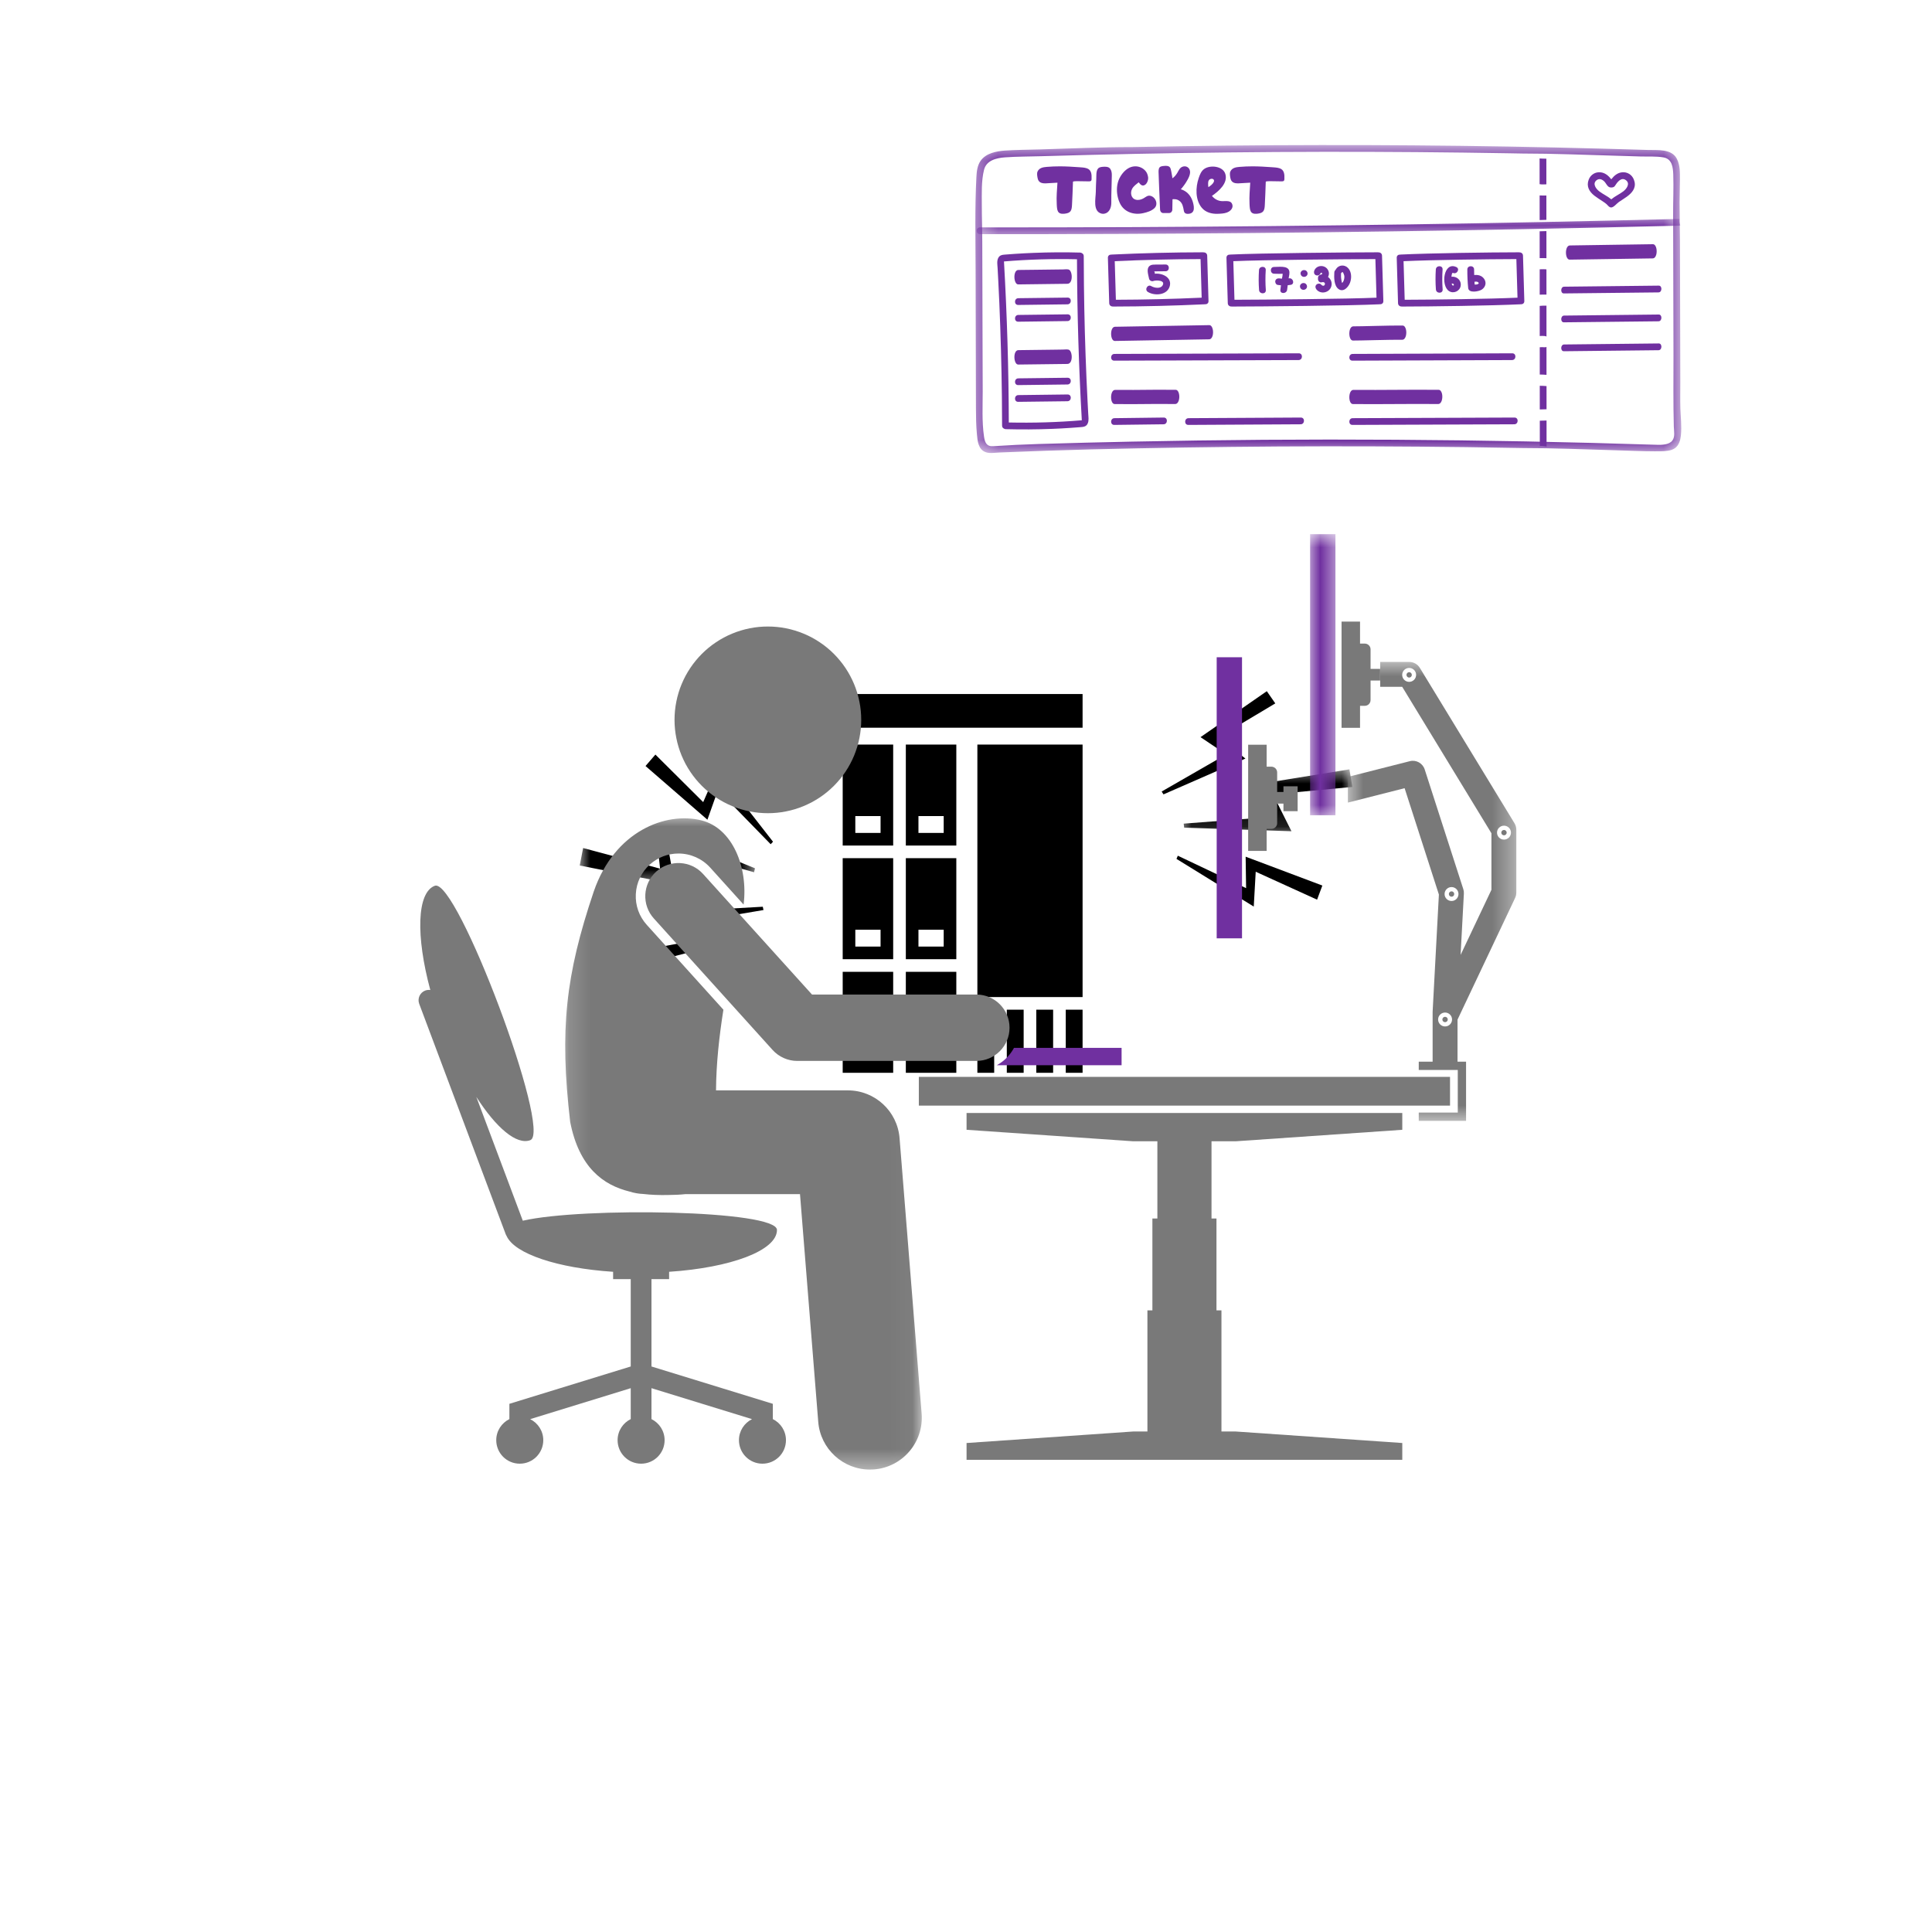 <svg width="90" height="90" viewBox="0 0 90 90" fill="none" xmlns="http://www.w3.org/2000/svg">
<g clip-path="url(#clip0_14008_12093)">
<path d="M41.608 34.684H39.256V39.389H41.608V34.684ZM41.02 38.801H39.844V38.016H41.02V38.801Z" fill="black"/>
<path d="M45.53 34.684H50.431V46.447H45.53V34.684Z" fill="black"/>
<path d="M42.197 39.389H44.549V34.684H42.197V39.389ZM42.785 38.016H43.961V38.8H42.785V38.016Z" fill="black"/>
<path d="M41.608 39.977H39.256V44.683H41.608V39.977ZM41.02 44.095H39.844V43.311H41.02V44.095Z" fill="black"/>
<path d="M42.197 44.682H44.549V39.977H42.197V44.682ZM42.785 43.311H43.961V44.095H42.785V43.311Z" fill="black"/>
<path d="M41.608 45.271H39.256V49.976H41.608V45.271ZM41.02 49.388H39.844V48.604H41.02V49.388Z" fill="black"/>
<path d="M42.197 49.976H44.549V45.271H42.197V49.976ZM42.785 48.604H43.961V49.388H42.785V48.604Z" fill="black"/>
<path d="M45.53 47.035H46.313V49.976H45.53V47.035Z" fill="black"/>
<path d="M46.901 47.035H47.686V49.976H46.901V47.035Z" fill="black"/>
<path d="M48.274 47.035H49.059V49.976H48.274V47.035Z" fill="black"/>
<path d="M49.647 47.035H50.431V49.976H49.647V47.035Z" fill="black"/>
<path d="M39.256 32.331H50.431V33.9H39.256V32.331Z" fill="black"/>
<mask id="mask0_14008_12093" style="mask-type:luminance" maskUnits="userSpaceOnUse" x="27" y="38" width="9" height="4">
<path d="M27 38.4H35.28V41.28H27V38.4Z" fill="white"/>
</mask>
<g mask="url(#mask0_14008_12093)">
<path d="M31.124 39.489L35.127 40.634L35.17 40.449L30.541 38.556L30.75 40.466L27.164 39.504L27.006 40.319L31.432 41.193L31.124 39.489Z" fill="black"/>
</g>
<path d="M36.01 39.211L33.408 35.875L32.758 37.366L30.531 35.151L30.071 35.684L32.954 38.185L33.444 36.805L35.901 39.327L36.01 39.211Z" fill="black"/>
<path d="M35.533 42.239L31.374 42.476L32.216 43.838L29.175 44.401L29.349 45.071L32.989 44.14L32.147 42.969L35.566 42.393L35.533 42.239Z" fill="black"/>
<mask id="mask1_14008_12093" style="mask-type:luminance" maskUnits="userSpaceOnUse" x="54" y="35" width="9" height="4">
<path d="M54.96 35.76H63V38.88H54.96V35.76Z" fill="white"/>
</mask>
<g mask="url(#mask1_14008_12093)">
<path d="M59.29 38.049L55.14 38.369L55.163 38.557L60.161 38.722L59.301 37.004L62.998 36.659L62.862 35.839L58.409 36.559L59.29 38.049Z" fill="black"/>
</g>
<path d="M58.048 41.373L54.868 39.862L54.805 40.01L58.405 42.232L58.496 40.609L61.355 41.91L61.6 41.252L58.027 39.908L58.048 41.373Z" fill="black"/>
<path d="M54.2 37.005L58.016 35.336L56.753 34.353L59.408 32.767L59.013 32.198L55.925 34.339L57.121 35.143L54.115 36.872L54.2 37.005Z" fill="black"/>
<mask id="mask2_14008_12093" style="mask-type:luminance" maskUnits="userSpaceOnUse" x="45" y="6" width="34" height="16">
<path d="M45.381 6.756H78.321V21.12H45.381V6.756Z" fill="white"/>
</mask>
<g mask="url(#mask2_14008_12093)">
<path d="M77.899 20.53C77.75 20.718 77.419 20.728 77.201 20.721C69.054 20.458 60.901 20.406 52.75 20.573C51.295 20.602 49.84 20.639 48.385 20.683C47.678 20.705 46.975 20.738 46.269 20.785C45.953 20.807 45.878 20.607 45.838 20.33C45.737 19.631 45.778 18.927 45.778 18.224C45.775 17.497 45.773 16.77 45.771 16.044C45.771 15.913 45.77 15.782 45.77 15.652C45.766 14.197 45.762 12.743 45.758 11.29C45.758 10.712 45.735 10.133 45.736 9.555C45.736 9.023 45.71 8.43 45.84 7.91C45.951 7.47 46.413 7.359 46.808 7.33C47.377 7.288 47.951 7.294 48.52 7.276C49.973 7.233 51.428 7.197 52.881 7.167C54.335 7.137 55.789 7.115 57.243 7.099C58.697 7.083 60.151 7.073 61.605 7.071C63.059 7.069 64.513 7.073 65.967 7.085C67.421 7.096 68.874 7.115 70.328 7.14C70.532 7.144 70.735 7.148 70.939 7.151C72.384 7.151 73.834 7.214 75.278 7.254C75.656 7.266 76.034 7.277 76.412 7.288C76.763 7.299 77.146 7.271 77.493 7.332C77.894 7.403 77.935 7.795 77.948 8.133C77.969 8.758 77.939 9.388 77.941 10.014C77.943 10.741 77.945 11.469 77.947 12.197C77.95 13.652 77.954 15.108 77.958 16.563C77.958 17.665 77.944 18.767 77.973 19.869C77.978 20.079 78.043 20.349 77.899 20.53ZM78.311 19.632C78.301 19.432 78.285 19.232 78.278 19.031C78.266 18.618 78.277 18.203 78.275 17.789C78.274 17.062 78.272 16.333 78.27 15.606C78.266 14.15 78.263 12.694 78.259 11.238C78.257 10.636 78.24 10.035 78.241 9.433C78.241 9.083 78.258 8.732 78.258 8.38C78.258 8.048 78.271 7.699 78.113 7.395C77.868 6.921 77.211 7 76.764 6.986C76.037 6.963 75.31 6.942 74.584 6.923C73.13 6.884 71.677 6.851 70.222 6.826C68.768 6.801 67.314 6.782 65.859 6.771C64.405 6.759 62.951 6.754 61.497 6.757C60.043 6.758 58.589 6.767 57.135 6.783C55.68 6.799 54.225 6.821 52.771 6.851C52.764 6.851 52.757 6.851 52.75 6.851C51.308 6.851 49.863 6.919 48.422 6.962C47.886 6.978 47.349 6.978 46.814 7.014C46.415 7.043 45.94 7.133 45.688 7.48C45.531 7.698 45.498 7.976 45.485 8.236C45.409 9.668 45.443 11.106 45.447 12.54C45.451 13.996 45.455 15.451 45.458 16.907C45.46 17.612 45.461 18.317 45.463 19.022C45.464 19.414 45.47 19.821 45.507 20.217C45.537 20.534 45.563 20.934 45.915 21.064C46.106 21.135 46.349 21.088 46.547 21.08C47.974 21.021 49.401 20.97 50.828 20.934C52.282 20.899 53.737 20.869 55.191 20.847C56.645 20.825 58.099 20.809 59.553 20.799C61.007 20.791 62.461 20.789 63.916 20.794C65.37 20.799 66.824 20.811 68.278 20.829C69.165 20.842 70.052 20.856 70.939 20.872C72.382 20.872 73.829 20.934 75.272 20.976C75.877 20.992 76.483 21.023 77.088 21.023C77.185 21.023 77.282 21.023 77.378 21.021C77.595 21.013 77.841 21.009 78.025 20.878C78.215 20.744 78.278 20.504 78.302 20.285C78.325 20.067 78.322 19.85 78.311 19.632Z" fill="#7030A0"/>
</g>
<mask id="mask3_14008_12093" style="mask-type:luminance" maskUnits="userSpaceOnUse" x="45" y="10" width="34" height="2">
<path d="M45.381 10.08H78.321V11.04H45.381V10.08Z" fill="white"/>
</mask>
<g mask="url(#mask3_14008_12093)">
<path d="M78.232 10.224C78.233 10.217 78.234 10.209 78.234 10.201C78.225 10.2 78.215 10.198 78.204 10.199C69.754 10.412 61.301 10.539 52.849 10.58C50.449 10.591 48.049 10.595 45.649 10.594C45.446 10.593 45.445 10.908 45.649 10.908C54.101 10.916 62.554 10.839 71.005 10.674C73.404 10.627 75.804 10.574 78.204 10.513C78.231 10.513 78.254 10.505 78.274 10.495C78.237 10.412 78.221 10.32 78.232 10.224Z" fill="#7030A0"/>
</g>
<path d="M46.994 19.681C46.987 17.179 46.912 14.678 46.769 12.179C47.902 12.085 49.035 12.052 50.17 12.077C50.178 14.579 50.253 17.081 50.395 19.578C49.264 19.673 48.13 19.706 46.994 19.681ZM50.694 19.272C50.683 19.091 50.674 18.91 50.665 18.729C50.646 18.366 50.629 18.002 50.613 17.639C50.582 16.914 50.557 16.187 50.536 15.46C50.517 14.734 50.502 14.007 50.494 13.281C50.488 12.83 50.486 12.379 50.485 11.929C50.485 11.861 50.448 11.816 50.401 11.794C50.379 11.777 50.35 11.767 50.314 11.766C49.593 11.746 48.871 11.751 48.151 11.78C47.865 11.791 47.579 11.806 47.293 11.825C47.153 11.834 47.012 11.845 46.87 11.856C46.719 11.868 46.57 11.867 46.497 12.027C46.431 12.172 46.464 12.333 46.472 12.486C46.482 12.667 46.492 12.849 46.501 13.03C46.519 13.392 46.537 13.755 46.553 14.119C46.584 14.845 46.609 15.571 46.629 16.298C46.649 17.024 46.663 17.751 46.672 18.477C46.676 18.928 46.68 19.378 46.681 19.829C46.681 19.897 46.717 19.942 46.764 19.964C46.787 19.981 46.816 19.991 46.852 19.992C47.573 20.011 48.294 20.007 49.015 19.978C49.3 19.967 49.587 19.952 49.871 19.932C50.013 19.923 50.154 19.914 50.295 19.901C50.447 19.889 50.595 19.89 50.668 19.731C50.734 19.587 50.701 19.424 50.694 19.272Z" fill="#7030A0"/>
<path d="M49.733 13.863L47.438 13.891C47.237 13.894 47.228 14.208 47.432 14.206L49.726 14.177C49.928 14.175 49.937 13.86 49.733 13.863Z" fill="#7030A0"/>
<path d="M49.733 14.643L47.438 14.671C47.237 14.674 47.228 14.988 47.432 14.986L49.726 14.957C49.928 14.955 49.937 14.64 49.733 14.643Z" fill="#7030A0"/>
<path d="M60.501 16.458L51.915 16.487C51.714 16.49 51.705 16.804 51.908 16.801L60.493 16.773C60.696 16.77 60.704 16.456 60.501 16.458Z" fill="#7030A0"/>
<path d="M49.922 12.827C49.911 12.715 49.873 12.613 49.815 12.572C49.75 12.525 49.6 12.55 49.518 12.551C49.406 12.552 49.293 12.554 49.18 12.555C48.89 12.559 48.6 12.562 48.31 12.566C48.02 12.57 47.729 12.574 47.439 12.576C47.177 12.58 47.213 13.251 47.432 13.249C47.432 13.249 49.724 13.22 49.726 13.22C49.885 13.218 49.94 13.01 49.922 12.827Z" fill="#7030A0"/>
<path d="M49.733 17.597L47.438 17.625C47.237 17.628 47.228 17.942 47.432 17.939L49.726 17.911C49.928 17.908 49.937 17.594 49.733 17.597Z" fill="#7030A0"/>
<path d="M49.733 18.376L47.438 18.405C47.237 18.408 47.228 18.722 47.432 18.719L49.726 18.691C49.928 18.688 49.937 18.374 49.733 18.376Z" fill="#7030A0"/>
<path d="M49.922 16.561C49.911 16.449 49.873 16.346 49.815 16.306C49.75 16.258 49.6 16.283 49.518 16.284C49.406 16.286 49.293 16.287 49.18 16.289C48.89 16.293 48.6 16.297 48.31 16.3C48.02 16.303 47.729 16.307 47.439 16.311C47.177 16.314 47.213 16.985 47.432 16.982C47.432 16.982 49.724 16.954 49.726 16.954C49.885 16.952 49.94 16.744 49.922 16.561Z" fill="#7030A0"/>
<path d="M51.982 13.964C51.965 13.365 51.947 12.766 51.929 12.167C53.261 12.106 54.593 12.073 55.927 12.069C55.944 12.668 55.961 13.268 55.978 13.867C54.647 13.928 53.315 13.96 51.982 13.964ZM56.236 11.909C56.232 11.801 56.142 11.75 56.059 11.755C56.054 11.754 56.05 11.753 56.044 11.753C54.626 11.756 53.209 11.791 51.793 11.858C51.787 11.858 51.781 11.86 51.775 11.861C51.693 11.854 51.608 11.902 51.61 12.008L51.672 14.124C51.675 14.232 51.766 14.284 51.849 14.278C51.854 14.279 51.859 14.28 51.864 14.28C53.282 14.277 54.7 14.242 56.115 14.175C56.122 14.175 56.127 14.173 56.134 14.172C56.215 14.18 56.301 14.131 56.297 14.025L56.236 11.909Z" fill="#7030A0"/>
<path d="M57.506 13.964C57.488 13.365 57.47 12.766 57.453 12.167C58.784 12.106 62.738 12.073 64.071 12.069C64.088 12.668 64.106 13.268 64.123 13.867C62.791 13.928 58.838 13.96 57.506 13.964ZM64.38 11.909C64.377 11.801 64.287 11.75 64.203 11.755C64.198 11.754 64.194 11.753 64.188 11.753C62.771 11.756 58.732 11.791 57.316 11.858C57.31 11.858 57.304 11.86 57.298 11.861C57.216 11.854 57.131 11.902 57.133 12.008L57.195 14.124C57.198 14.232 57.289 14.284 57.372 14.278C57.377 14.279 57.382 14.28 57.387 14.28C58.805 14.277 62.844 14.242 64.259 14.175C64.266 14.175 64.272 14.173 64.278 14.172C64.361 14.18 64.445 14.131 64.442 14.025L64.38 11.909Z" fill="#7030A0"/>
<path d="M65.436 13.964C65.418 13.365 65.4 12.766 65.383 12.167C66.715 12.106 69.305 12.073 70.638 12.069C70.656 12.668 70.673 13.268 70.691 13.867C69.359 13.928 66.768 13.96 65.436 13.964ZM70.947 11.909C70.945 11.801 70.854 11.75 70.77 11.755C70.766 11.754 70.761 11.753 70.755 11.753C69.338 11.756 66.663 11.791 65.246 11.858C65.24 11.858 65.234 11.86 65.228 11.861C65.146 11.854 65.061 11.902 65.065 12.008L65.126 14.124C65.129 14.232 65.219 14.284 65.303 14.278C65.307 14.279 65.312 14.28 65.318 14.28C66.735 14.277 69.411 14.242 70.827 14.175C70.833 14.175 70.84 14.173 70.845 14.172C70.928 14.18 71.012 14.131 71.009 14.025L70.947 11.909Z" fill="#7030A0"/>
<path d="M56.491 15.326C56.465 15.222 56.41 15.144 56.331 15.146C54.868 15.171 53.405 15.196 51.941 15.222C51.693 15.225 51.708 15.887 51.934 15.883C53.397 15.858 54.86 15.833 56.323 15.807C56.49 15.805 56.541 15.521 56.491 15.326Z" fill="#7030A0"/>
<path d="M77.157 11.557C77.131 11.453 77.077 11.375 76.997 11.376C75.535 11.394 74.595 11.415 73.132 11.434C72.883 11.436 72.895 12.098 73.121 12.095C74.585 12.077 75.523 12.056 76.987 12.037C77.154 12.036 77.205 11.752 77.157 11.557Z" fill="#7030A0"/>
<path d="M70.445 16.458L63.012 16.487C62.811 16.49 62.802 16.804 63.005 16.801L70.437 16.773C70.64 16.77 70.648 16.456 70.445 16.458Z" fill="#7030A0"/>
<path d="M65.495 15.348C65.47 15.245 65.418 15.166 65.337 15.165C64.772 15.156 63.359 15.207 63.045 15.202C62.796 15.198 62.799 15.86 63.025 15.864C63.277 15.868 64.823 15.819 65.319 15.827C65.486 15.83 65.542 15.544 65.495 15.348Z" fill="#7030A0"/>
<path d="M54.21 19.451L51.915 19.48C51.714 19.482 51.705 19.797 51.908 19.794L54.203 19.765C54.404 19.763 54.413 19.448 54.21 19.451Z" fill="#7030A0"/>
<path d="M60.596 19.451L55.366 19.48C55.163 19.482 55.155 19.797 55.358 19.794L60.589 19.765C60.79 19.763 60.8 19.448 60.596 19.451Z" fill="#7030A0"/>
<path d="M77.27 13.306L72.861 13.355C72.69 13.358 72.682 13.673 72.852 13.669L77.263 13.621C77.433 13.617 77.441 13.303 77.27 13.306Z" fill="#7030A0"/>
<path d="M77.27 14.652L72.861 14.701C72.69 14.704 72.682 15.019 72.852 15.015L77.263 14.967C77.433 14.964 77.441 14.649 77.27 14.652Z" fill="#7030A0"/>
<path d="M77.27 15.999L72.861 16.047C72.69 16.051 72.682 16.365 72.852 16.362L77.263 16.314C77.433 16.311 77.441 15.996 77.27 15.999Z" fill="#7030A0"/>
<path d="M54.922 18.344C54.899 18.24 54.847 18.16 54.767 18.159C53.304 18.146 53.413 18.174 51.95 18.162C51.7 18.159 51.699 18.821 51.925 18.823C53.388 18.836 53.279 18.808 54.742 18.821C54.909 18.822 54.968 18.541 54.922 18.344Z" fill="#7030A0"/>
<path d="M70.55 19.451L63.012 19.48C62.811 19.482 62.802 19.797 63.005 19.794L70.542 19.765C70.744 19.763 70.752 19.448 70.55 19.451Z" fill="#7030A0"/>
<path d="M67.175 18.344C67.15 18.24 67.098 18.16 67.018 18.159C65.555 18.146 64.51 18.174 63.048 18.162C62.799 18.159 62.797 18.821 63.023 18.823C64.486 18.836 65.531 18.808 66.994 18.821C67.161 18.822 67.219 18.541 67.175 18.344Z" fill="#7030A0"/>
<path d="M53.798 12.751C53.793 12.719 53.788 12.689 53.791 12.668L53.757 12.64C53.795 12.64 53.834 12.64 53.872 12.64C54.014 12.639 54.155 12.638 54.297 12.636C54.499 12.635 54.499 12.32 54.297 12.322C54.142 12.323 53.989 12.323 53.834 12.325C53.743 12.327 53.652 12.322 53.573 12.373C53.377 12.502 53.496 12.802 53.528 12.983C53.542 13.06 53.648 13.122 53.722 13.092C53.844 13.042 54.311 13.046 54.155 13.3C54.051 13.467 53.764 13.408 53.633 13.33C53.46 13.224 53.301 13.495 53.474 13.601C53.794 13.796 54.388 13.754 54.495 13.318C54.592 12.92 54.142 12.714 53.798 12.751Z" fill="#7030A0"/>
<path d="M58.963 12.582C58.977 12.38 58.662 12.381 58.649 12.582C58.628 12.893 58.629 13.203 58.652 13.513C58.667 13.713 58.982 13.715 58.967 13.513C58.944 13.203 58.943 12.893 58.963 12.582Z" fill="#7030A0"/>
<path d="M60.044 12.966C60.039 12.966 60.035 12.966 60.03 12.967C60.051 12.85 60.085 12.714 60.054 12.608C59.981 12.359 59.542 12.441 59.353 12.436C59.151 12.432 59.151 12.746 59.353 12.751C59.44 12.753 59.527 12.755 59.615 12.757C59.648 12.758 59.706 12.751 59.753 12.754C59.752 12.825 59.732 12.91 59.717 12.982C59.678 12.98 59.641 12.975 59.603 12.969C59.519 12.957 59.435 12.991 59.41 13.08C59.389 13.154 59.437 13.26 59.52 13.273C59.571 13.281 59.621 13.287 59.672 13.29C59.662 13.36 59.653 13.431 59.645 13.501C59.618 13.701 59.933 13.699 59.959 13.501L59.987 13.287C60.033 13.283 60.081 13.277 60.128 13.269C60.327 13.236 60.243 12.933 60.044 12.966Z" fill="#7030A0"/>
<path d="M60.755 12.582H60.742C60.659 12.582 60.58 12.654 60.584 12.739C60.589 12.825 60.654 12.897 60.742 12.897H60.755C60.837 12.897 60.916 12.825 60.912 12.739C60.908 12.654 60.843 12.582 60.755 12.582Z" fill="#7030A0"/>
<path d="M60.728 13.185H60.715C60.634 13.185 60.555 13.257 60.558 13.343C60.562 13.428 60.627 13.5 60.715 13.5H60.728C60.811 13.5 60.89 13.427 60.886 13.343C60.882 13.257 60.816 13.185 60.728 13.185Z" fill="#7030A0"/>
<path d="M61.864 12.902C61.922 12.795 61.925 12.662 61.841 12.542C61.688 12.326 61.337 12.346 61.228 12.597C61.195 12.675 61.205 12.766 61.285 12.812C61.351 12.851 61.466 12.835 61.5 12.756C61.516 12.72 61.547 12.681 61.58 12.716C61.602 12.741 61.592 12.783 61.554 12.786C61.469 12.793 61.397 12.854 61.397 12.943C61.397 12.951 61.398 12.957 61.399 12.964C61.381 13.067 61.459 13.188 61.589 13.147C61.66 13.124 61.745 13.17 61.715 13.254C61.684 13.342 61.592 13.316 61.546 13.259C61.492 13.193 61.379 13.203 61.324 13.259C61.258 13.325 61.27 13.415 61.324 13.482C61.522 13.729 61.932 13.64 62.018 13.338C62.069 13.163 61.994 12.996 61.864 12.902Z" fill="#7030A0"/>
<path d="M62.562 13.135C62.544 13.163 62.524 13.173 62.519 13.183C62.503 13.142 62.493 13.072 62.489 13.048C62.468 12.942 62.466 12.835 62.47 12.727C62.485 12.717 62.499 12.704 62.512 12.686C62.559 12.616 62.622 12.831 62.624 12.856C62.633 12.949 62.612 13.056 62.562 13.135ZM62.795 12.483C62.632 12.315 62.37 12.336 62.24 12.528C62.229 12.542 62.224 12.557 62.219 12.571C62.185 12.596 62.162 12.635 62.158 12.687C62.142 12.917 62.141 13.305 62.347 13.46C62.581 13.637 62.815 13.374 62.891 13.166C62.971 12.951 62.964 12.656 62.795 12.483Z" fill="#7030A0"/>
<path d="M67.201 12.553C67.214 12.351 66.9 12.351 66.886 12.553C66.866 12.864 66.867 13.174 66.89 13.484C66.904 13.685 67.219 13.687 67.204 13.484C67.181 13.174 67.18 12.864 67.201 12.553Z" fill="#7030A0"/>
<path d="M67.681 13.301C67.651 13.297 67.634 13.255 67.624 13.212C67.73 13.183 67.763 13.313 67.681 13.301ZM67.614 12.892C67.624 12.788 67.644 12.695 67.684 12.712C67.866 12.799 68.026 12.527 67.842 12.441C67.252 12.164 67.103 13.309 67.504 13.562C67.719 13.697 68.011 13.559 68.045 13.309C68.08 13.047 67.853 12.861 67.614 12.892Z" fill="#7030A0"/>
<path d="M68.696 13.254C68.693 13.21 68.69 13.167 68.687 13.124C68.739 13.117 68.794 13.114 68.838 13.135C68.853 13.143 68.863 13.153 68.874 13.165C68.883 13.172 68.883 13.188 68.885 13.192C68.862 13.253 68.774 13.259 68.696 13.254ZM69.004 12.868C68.903 12.808 68.787 12.801 68.674 12.812C68.672 12.726 68.668 12.639 68.669 12.553C68.671 12.351 68.356 12.351 68.354 12.553C68.352 12.843 68.365 13.131 68.394 13.419C68.419 13.67 68.877 13.581 69.016 13.496C69.125 13.431 69.207 13.309 69.201 13.178C69.195 13.048 69.115 12.934 69.004 12.868Z" fill="#7030A0"/>
<path d="M71.72 7.382L71.721 8.579C71.824 8.598 71.93 8.59 72.036 8.587C72.035 8.189 72.035 7.791 72.035 7.392C71.93 7.392 71.825 7.39 71.72 7.382Z" fill="#7030A0"/>
<path d="M71.722 9.104L71.723 10.252C71.828 10.249 71.932 10.245 72.037 10.241C72.037 9.862 72.037 9.485 72.036 9.107C71.931 9.107 71.827 9.111 71.722 9.104Z" fill="#7030A0"/>
<path d="M71.723 10.775C71.723 11.191 71.724 11.607 71.724 12.023C71.829 12.025 71.934 12.021 72.039 12.027C72.038 11.606 72.038 11.186 72.038 10.765C71.933 10.769 71.828 10.773 71.723 10.775Z" fill="#7030A0"/>
<path d="M71.725 12.545C71.725 12.94 71.725 13.333 71.725 13.727C71.831 13.723 71.936 13.72 72.04 13.723C72.04 13.331 72.039 12.941 72.039 12.549C71.944 12.534 71.832 12.544 71.725 12.545Z" fill="#7030A0"/>
<path d="M71.725 14.249C71.725 14.716 71.726 15.184 71.726 15.652C71.8 15.647 71.874 15.646 71.947 15.652C71.98 15.655 72.012 15.664 72.041 15.675C72.04 15.197 72.04 14.719 72.04 14.24C71.936 14.233 71.83 14.242 71.725 14.249Z" fill="#7030A0"/>
<path d="M71.947 16.177C71.872 16.17 71.799 16.17 71.727 16.176C71.727 16.599 71.727 17.023 71.728 17.447C71.833 17.447 71.938 17.453 72.042 17.462C72.042 17.029 72.042 16.595 72.041 16.162C72.012 16.174 71.98 16.18 71.947 16.177Z" fill="#7030A0"/>
<path d="M71.728 17.971C71.728 18.338 71.729 18.706 71.729 19.074C71.834 19.07 71.939 19.069 72.044 19.065C72.043 18.705 72.043 18.346 72.043 17.986C71.938 17.977 71.833 17.971 71.728 17.971Z" fill="#7030A0"/>
<path d="M71.73 19.598C71.73 19.99 71.73 20.382 71.731 20.774C71.836 20.767 71.941 20.779 72.045 20.801C72.045 20.397 72.045 19.993 72.044 19.589C71.939 19.593 71.834 19.595 71.73 19.598Z" fill="#7030A0"/>
<path d="M50.85 8.334C50.858 8.13 50.848 7.906 50.619 7.837C50.504 7.802 50.382 7.797 50.263 7.789C49.965 7.768 49.666 7.749 49.367 7.749C49.165 7.749 48.965 7.757 48.764 7.774C48.595 7.789 48.416 7.814 48.335 7.987C48.293 8.074 48.318 8.2 48.335 8.292C48.37 8.492 48.511 8.547 48.702 8.541C48.707 8.541 48.712 8.541 48.718 8.541C48.899 8.532 49.079 8.521 49.26 8.51C49.239 8.907 49.208 9.108 49.227 9.504C49.24 9.791 49.252 9.988 49.577 9.957C49.873 9.928 49.925 9.823 49.938 9.548C49.959 9.121 49.97 8.895 49.983 8.468C49.988 8.427 50.328 8.443 50.36 8.443C50.468 8.442 50.575 8.445 50.682 8.448C50.757 8.45 50.844 8.458 50.849 8.359C50.849 8.35 50.85 8.342 50.85 8.334Z" fill="#7030A0"/>
<path d="M59.832 8.334C59.841 8.13 59.83 7.906 59.602 7.837C59.486 7.802 59.364 7.797 59.244 7.789C58.946 7.768 58.647 7.749 58.348 7.749C58.147 7.749 57.946 7.757 57.745 7.774C57.577 7.789 57.398 7.814 57.316 7.987C57.275 8.074 57.3 8.2 57.316 8.292C57.352 8.492 57.493 8.547 57.683 8.541C57.689 8.541 57.694 8.541 57.699 8.541C57.88 8.532 58.061 8.521 58.241 8.51C58.221 8.907 58.19 9.108 58.208 9.504C58.222 9.791 58.233 9.988 58.558 9.957C58.854 9.928 58.907 9.823 58.92 9.548C58.941 9.121 58.951 8.895 58.964 8.468C58.97 8.427 59.309 8.443 59.342 8.443C59.449 8.442 59.556 8.445 59.663 8.448C59.739 8.45 59.826 8.458 59.83 8.359C59.831 8.35 59.831 8.342 59.832 8.334Z" fill="#7030A0"/>
<path d="M51.715 7.859C51.651 7.776 51.545 7.764 51.448 7.767C51.352 7.771 51.224 7.771 51.154 7.849C51.049 7.968 51.077 8.202 51.068 8.348C51.057 8.546 51.05 8.744 51.047 8.942C51.042 9.245 50.893 9.856 51.324 9.954C51.364 9.963 51.41 9.962 51.45 9.954C51.681 9.909 51.767 9.667 51.769 9.459C51.77 9.337 51.768 9.215 51.77 9.094C51.775 8.913 51.779 8.731 51.784 8.549C51.786 8.42 51.792 8.291 51.793 8.163C51.794 8.059 51.781 7.945 51.715 7.859Z" fill="#7030A0"/>
<path d="M53.847 9.362C53.805 9.243 53.703 9.141 53.572 9.118C53.454 9.098 53.371 9.181 53.275 9.236C53.166 9.3 53.03 9.336 52.906 9.301C52.684 9.24 52.64 8.968 52.743 8.788C52.815 8.662 52.935 8.581 53.044 8.492C53.041 8.495 53.131 8.592 53.139 8.6C53.169 8.625 53.207 8.642 53.246 8.641C53.417 8.636 53.504 8.39 53.483 8.252C53.465 8.129 53.422 8.02 53.334 7.933C53.273 7.872 53.2 7.823 53.12 7.792C52.959 7.728 52.777 7.736 52.62 7.808C52.383 7.917 52.187 8.177 52.1 8.42C52.01 8.677 52.012 8.965 52.082 9.227C52.103 9.307 52.131 9.386 52.167 9.462C52.366 9.886 52.823 10.027 53.259 9.928C53.438 9.888 53.637 9.83 53.775 9.7C53.874 9.608 53.888 9.477 53.847 9.362Z" fill="#7030A0"/>
<path d="M55.612 9.628C55.607 9.577 55.597 9.526 55.586 9.481C55.54 9.278 55.438 9.082 55.273 8.953C55.186 8.885 55.094 8.841 54.999 8.815C55.017 8.82 55.115 8.686 55.129 8.668C55.173 8.612 55.213 8.554 55.251 8.493C55.346 8.337 55.499 8.088 55.415 7.899C55.358 7.773 55.225 7.719 55.093 7.764C54.957 7.81 54.91 7.941 54.842 8.054C54.787 8.145 54.705 8.253 54.611 8.305C54.611 8.282 54.611 8.258 54.607 8.234C54.596 8.158 54.582 8.083 54.566 8.008C54.551 7.943 54.541 7.859 54.505 7.804C54.445 7.716 54.318 7.721 54.224 7.73C54.127 7.739 54.02 7.747 53.987 7.856C53.96 7.949 53.972 8.043 53.975 8.137C53.977 8.214 53.98 8.291 53.983 8.368C53.989 8.525 53.995 8.683 54.001 8.84C54.013 9.152 54.026 9.462 54.041 9.773C54.045 9.855 54.107 9.925 54.192 9.925L54.46 9.924C54.543 9.924 54.608 9.856 54.611 9.773C54.616 9.612 54.618 9.45 54.62 9.288C54.62 9.271 54.768 9.282 54.783 9.285C54.836 9.295 54.886 9.317 54.93 9.348C55.088 9.459 55.115 9.635 55.147 9.812C55.152 9.844 55.161 9.876 55.181 9.903C55.24 9.979 55.379 9.971 55.461 9.942C55.602 9.891 55.624 9.759 55.612 9.628Z" fill="#7030A0"/>
<path d="M56.294 8.719C56.277 8.663 56.28 8.597 56.279 8.538C56.278 8.439 56.315 8.349 56.418 8.331C56.507 8.314 56.584 8.377 56.544 8.468C56.495 8.584 56.391 8.647 56.294 8.719ZM57.412 9.554C57.363 9.311 57.104 9.377 56.93 9.37C56.735 9.363 56.571 9.266 56.457 9.125C56.773 8.906 57.215 8.534 57.079 8.098C56.964 7.731 56.366 7.673 56.091 7.875C55.955 7.973 55.891 8.144 55.839 8.298C55.692 8.732 55.676 9.312 55.987 9.683C56.166 9.895 56.446 9.968 56.715 9.96C56.86 9.955 57.015 9.951 57.155 9.9C57.27 9.859 57.397 9.758 57.414 9.63C57.418 9.605 57.417 9.579 57.412 9.554Z" fill="#7030A0"/>
<path d="M75.617 8.916C75.435 9.053 75.231 9.14 75.06 9.285C74.889 9.14 74.685 9.053 74.503 8.916C74.349 8.801 74.162 8.55 74.383 8.389C74.507 8.3 74.635 8.356 74.733 8.452C74.822 8.539 74.878 8.713 75.012 8.731C75.093 8.741 75.182 8.732 75.229 8.659C75.331 8.497 75.52 8.234 75.736 8.389C75.958 8.55 75.77 8.801 75.617 8.916ZM76.11 8.363C76.022 8.136 75.801 8 75.56 8.027C75.344 8.049 75.186 8.189 75.06 8.352C74.933 8.189 74.775 8.049 74.56 8.027C74.319 8 74.098 8.136 74.01 8.363C73.889 8.672 74.026 8.922 74.271 9.114C74.391 9.208 74.522 9.287 74.648 9.371C74.709 9.411 74.769 9.453 74.825 9.498C74.882 9.544 74.933 9.626 74.999 9.653C75.014 9.659 75.029 9.664 75.044 9.664C75.164 9.675 75.312 9.481 75.409 9.413C75.532 9.328 75.661 9.252 75.782 9.164C76.013 8.997 76.213 8.777 76.144 8.471C76.135 8.434 76.124 8.398 76.11 8.363Z" fill="#7030A0"/>
<mask id="mask4_14008_12093" style="mask-type:luminance" maskUnits="userSpaceOnUse" x="62" y="30" width="9" height="23">
<path d="M62.64 30.72H70.663V52.32H62.64V30.72Z" fill="white"/>
</mask>
<g mask="url(#mask4_14008_12093)">
<path d="M65.432 36.717L67.029 41.671L66.738 47.118C66.737 47.128 66.737 47.139 66.737 47.149V49.456H66.091V49.842H67.909V51.828H66.091V52.214H68.295V49.456H67.897V47.498L70.581 41.828C70.617 41.751 70.636 41.666 70.636 41.58V38.654C70.636 38.548 70.607 38.443 70.552 38.352L66.142 31.113C66.037 30.94 65.848 30.835 65.647 30.835H64.295V31.994H65.32L69.477 38.817V41.45L68.04 44.484L68.193 41.627C68.197 41.556 68.188 41.484 68.166 41.418L66.368 35.843C66.274 35.552 65.97 35.383 65.674 35.459L62.79 36.191V37.388L65.432 36.717ZM65.644 31.764C65.465 31.764 65.319 31.618 65.319 31.439C65.319 31.259 65.465 31.114 65.644 31.114C65.823 31.114 65.968 31.259 65.968 31.439C65.968 31.618 65.823 31.764 65.644 31.764ZM70.062 38.463C70.241 38.463 70.387 38.608 70.387 38.787C70.387 38.966 70.241 39.112 70.062 39.112C69.882 39.112 69.737 38.966 69.737 38.787C69.738 38.608 69.882 38.463 70.062 38.463ZM66.993 47.492C66.993 47.313 67.137 47.168 67.317 47.168C67.496 47.168 67.642 47.313 67.642 47.492C67.642 47.671 67.496 47.816 67.317 47.816C67.137 47.816 66.993 47.671 66.993 47.492ZM67.618 41.323C67.797 41.323 67.942 41.469 67.942 41.648C67.942 41.827 67.797 41.972 67.618 41.972C67.439 41.972 67.294 41.827 67.294 41.648C67.294 41.469 67.439 41.323 67.618 41.323Z" fill="#797979"/>
</g>
<path d="M65.324 67.221L57.567 66.685H56.9V61.041H56.668V56.763H56.437V53.165H57.567L65.324 52.63V51.846H45.026V52.63L52.784 53.165H53.915V56.763H53.683V61.041H53.451V66.685H52.784L45.026 67.221V68.005H65.324V67.221Z" fill="#797979"/>
<path d="M42.803 50.165H67.548V51.505H42.803V50.165Z" fill="#797979"/>
<path d="M46.435 49.622H52.248V48.814H47.236C47.053 49.154 46.775 49.437 46.435 49.622Z" fill="#7030A0"/>
<path d="M67.442 47.492C67.442 47.527 67.43 47.556 67.405 47.58C67.381 47.604 67.351 47.617 67.317 47.617C67.282 47.617 67.252 47.604 67.228 47.58C67.204 47.556 67.191 47.527 67.191 47.492C67.191 47.457 67.204 47.428 67.228 47.404C67.252 47.379 67.282 47.367 67.317 47.367C67.351 47.367 67.381 47.379 67.405 47.404C67.43 47.428 67.442 47.457 67.442 47.492Z" fill="#797979"/>
<path d="M70.187 38.787C70.187 38.822 70.175 38.851 70.15 38.875C70.126 38.9 70.096 38.912 70.062 38.912C70.028 38.912 69.998 38.9 69.973 38.875C69.949 38.851 69.936 38.822 69.936 38.787C69.936 38.753 69.949 38.724 69.973 38.699C69.998 38.675 70.028 38.663 70.062 38.663C70.096 38.663 70.126 38.675 70.15 38.699C70.175 38.724 70.187 38.753 70.187 38.787Z" fill="#797979"/>
<path d="M62.495 33.904H63.356V32.88H63.578C63.726 32.88 63.846 32.76 63.846 32.613V31.702H64.292V31.16H63.846V30.248C63.846 30.101 63.726 29.981 63.578 29.981H63.356V28.957H62.495V33.904Z" fill="#797979"/>
<mask id="mask5_14008_12093" style="mask-type:luminance" maskUnits="userSpaceOnUse" x="60" y="24" width="3" height="15">
<path d="M60.96 24.818H62.4V38.16H60.96V24.818Z" fill="white"/>
</mask>
<g mask="url(#mask5_14008_12093)">
<path d="M61.029 24.883H62.21V37.978H61.029V24.883Z" fill="#7030A0"/>
</g>
<path d="M65.768 31.438C65.768 31.473 65.756 31.503 65.732 31.527C65.707 31.552 65.678 31.564 65.644 31.564C65.609 31.564 65.58 31.552 65.556 31.527C65.531 31.503 65.519 31.473 65.519 31.438C65.519 31.404 65.531 31.374 65.556 31.35C65.58 31.326 65.609 31.314 65.644 31.314C65.678 31.314 65.707 31.326 65.732 31.35C65.756 31.374 65.768 31.404 65.768 31.438Z" fill="#797979"/>
<path d="M56.678 30.617H57.858V43.712H56.678V30.617Z" fill="#7030A0"/>
<path d="M58.144 34.691V39.638H59.005V38.614H59.227C59.374 38.614 59.495 38.495 59.495 38.347V37.436H59.788V37.789H60.449V36.629H59.788V36.894H59.495V35.982C59.495 35.835 59.374 35.715 59.227 35.715H59.005V34.691H58.144Z" fill="#797979"/>
<path d="M67.743 41.648C67.743 41.681 67.731 41.711 67.707 41.736C67.682 41.76 67.653 41.772 67.618 41.772C67.584 41.772 67.555 41.76 67.53 41.736C67.506 41.711 67.494 41.681 67.494 41.648C67.494 41.613 67.506 41.583 67.53 41.559C67.555 41.534 67.584 41.522 67.618 41.522C67.653 41.522 67.682 41.534 67.707 41.559C67.731 41.583 67.743 41.613 67.743 41.648Z" fill="#797979"/>
<path d="M40.119 33.534C40.119 33.676 40.112 33.819 40.098 33.96C40.084 34.102 40.063 34.242 40.035 34.382C40.007 34.522 39.972 34.66 39.931 34.795C39.89 34.932 39.842 35.066 39.788 35.198C39.733 35.329 39.672 35.458 39.605 35.584C39.538 35.71 39.465 35.831 39.386 35.95C39.307 36.068 39.222 36.182 39.131 36.293C39.041 36.402 38.946 36.507 38.845 36.609C38.744 36.709 38.639 36.805 38.529 36.895C38.419 36.986 38.305 37.07 38.186 37.15C38.067 37.228 37.946 37.301 37.82 37.369C37.694 37.435 37.566 37.496 37.435 37.551C37.302 37.605 37.169 37.654 37.032 37.695C36.896 37.736 36.759 37.771 36.619 37.798C36.479 37.827 36.339 37.847 36.196 37.861C36.055 37.875 35.913 37.882 35.77 37.882C35.628 37.882 35.486 37.875 35.344 37.861C35.202 37.847 35.062 37.827 34.922 37.798C34.782 37.771 34.645 37.736 34.508 37.695C34.372 37.654 34.238 37.605 34.106 37.551C33.974 37.496 33.846 37.435 33.72 37.369C33.595 37.301 33.473 37.228 33.355 37.15C33.236 37.07 33.122 36.986 33.011 36.895C32.902 36.805 32.796 36.709 32.696 36.609C32.595 36.507 32.5 36.402 32.409 36.293C32.319 36.182 32.234 36.068 32.155 35.95C32.076 35.831 32.003 35.71 31.935 35.584C31.869 35.458 31.808 35.329 31.753 35.198C31.698 35.066 31.65 34.932 31.609 34.795C31.568 34.66 31.533 34.522 31.506 34.382C31.478 34.242 31.457 34.102 31.443 33.96C31.429 33.819 31.422 33.676 31.422 33.534C31.422 33.391 31.429 33.25 31.443 33.107C31.457 32.965 31.478 32.825 31.506 32.685C31.533 32.545 31.568 32.408 31.609 32.272C31.65 32.135 31.698 32.001 31.753 31.87C31.808 31.738 31.869 31.61 31.935 31.484C32.003 31.359 32.076 31.237 32.155 31.118C32.234 31 32.319 30.885 32.409 30.776C32.5 30.665 32.595 30.56 32.696 30.459C32.796 30.358 32.902 30.263 33.011 30.173C33.122 30.082 33.236 29.997 33.355 29.919C33.473 29.839 33.595 29.766 33.72 29.699C33.846 29.632 33.974 29.571 34.106 29.517C34.238 29.462 34.372 29.414 34.508 29.373C34.645 29.331 34.782 29.297 34.922 29.269C35.062 29.241 35.202 29.22 35.344 29.206C35.486 29.192 35.628 29.186 35.77 29.186C35.913 29.186 36.055 29.192 36.196 29.206C36.339 29.22 36.479 29.241 36.619 29.269C36.759 29.297 36.896 29.331 37.032 29.373C37.169 29.414 37.302 29.462 37.435 29.517C37.566 29.571 37.694 29.632 37.82 29.699C37.946 29.766 38.067 29.839 38.186 29.919C38.305 29.997 38.419 30.082 38.529 30.173C38.639 30.263 38.744 30.358 38.845 30.459C38.946 30.56 39.041 30.665 39.131 30.776C39.222 30.885 39.307 31 39.386 31.118C39.465 31.237 39.538 31.359 39.605 31.484C39.672 31.61 39.733 31.738 39.788 31.87C39.842 32.001 39.89 32.135 39.931 32.272C39.972 32.408 40.007 32.545 40.035 32.685C40.063 32.825 40.084 32.965 40.098 33.107C40.112 33.25 40.119 33.391 40.119 33.534Z" fill="#797979"/>
<mask id="mask6_14008_12093" style="mask-type:luminance" maskUnits="userSpaceOnUse" x="26" y="37" width="17" height="32">
<path d="M26.16 37.92H42.96V68.558H26.16V37.92Z" fill="white"/>
</mask>
<g mask="url(#mask6_14008_12093)">
<path d="M29.334 55.509C29.534 55.573 29.747 55.611 29.967 55.62C30.339 55.664 30.712 55.674 31.07 55.669C31.393 55.665 31.684 55.655 31.943 55.626H37.267L38.117 66.236C38.218 67.499 39.276 68.458 40.523 68.458C40.587 68.458 40.652 68.456 40.718 68.451C42.048 68.344 43.04 67.18 42.933 65.849L41.905 53.017C41.804 51.761 40.756 50.794 39.497 50.794H33.355C33.363 49.543 33.505 48.264 33.699 47.036L30.13 43.084C29.773 42.69 29.591 42.18 29.619 41.649C29.646 41.118 29.877 40.63 30.272 40.273C30.639 39.941 31.112 39.76 31.606 39.76C32.169 39.76 32.707 39.999 33.084 40.416L34.64 42.139C34.858 40.398 34.123 38.577 32.674 38.216C31.024 37.805 28.632 38.701 27.659 41.531C26.344 45.429 26.062 47.967 26.561 52.261C26.974 54.385 28.098 55.207 29.334 55.509Z" fill="#797979"/>
</g>
<path d="M19.811 46.143C19.562 46.236 19.435 46.515 19.529 46.764L23.56 57.5C23.572 57.529 23.585 57.556 23.602 57.582C23.979 58.411 25.981 59.076 28.561 59.245V59.587H29.382V63.656L23.729 65.395V66.107C23.367 66.286 23.117 66.658 23.117 67.089C23.117 67.694 23.607 68.184 24.212 68.184C24.817 68.184 25.308 67.694 25.308 67.089C25.308 66.659 25.058 66.288 24.697 66.109L29.382 64.667V66.107C29.019 66.286 28.77 66.658 28.77 67.089C28.77 67.694 29.26 68.184 29.865 68.184C30.47 68.184 30.96 67.694 30.96 67.089C30.96 66.658 30.71 66.286 30.348 66.107V64.667L35.032 66.109C34.672 66.288 34.423 66.659 34.423 67.089C34.423 67.694 34.913 68.184 35.518 68.184C36.123 68.184 36.613 67.694 36.613 67.089C36.613 66.658 36.363 66.286 36.001 66.107V65.395L30.348 63.656V59.587H31.17V59.245C34.039 59.056 36.194 58.256 36.194 57.297C36.194 56.368 27.155 56.224 24.354 56.865L22.188 51.096C23.111 52.536 24.063 53.354 24.704 53.113C25.733 52.727 21.284 40.876 20.255 41.262C19.416 41.577 19.368 43.607 20.045 46.118C19.968 46.108 19.889 46.114 19.811 46.143Z" fill="#797979"/>
<path d="M30.57 40.602C29.936 41.175 29.886 42.153 30.459 42.786L35.991 48.912C36.285 49.236 36.702 49.422 37.139 49.422H45.482C46.335 49.422 47.028 48.729 47.028 47.875C47.028 47.022 46.335 46.329 45.482 46.329H37.826L32.753 40.714C32.181 40.08 31.204 40.03 30.57 40.602Z" fill="#797979"/>
</g>
<defs>
<clipPath id="clip0_14008_12093">
<rect width="90" height="90" rx="10" fill="white"/>
</clipPath>
</defs>
</svg>

